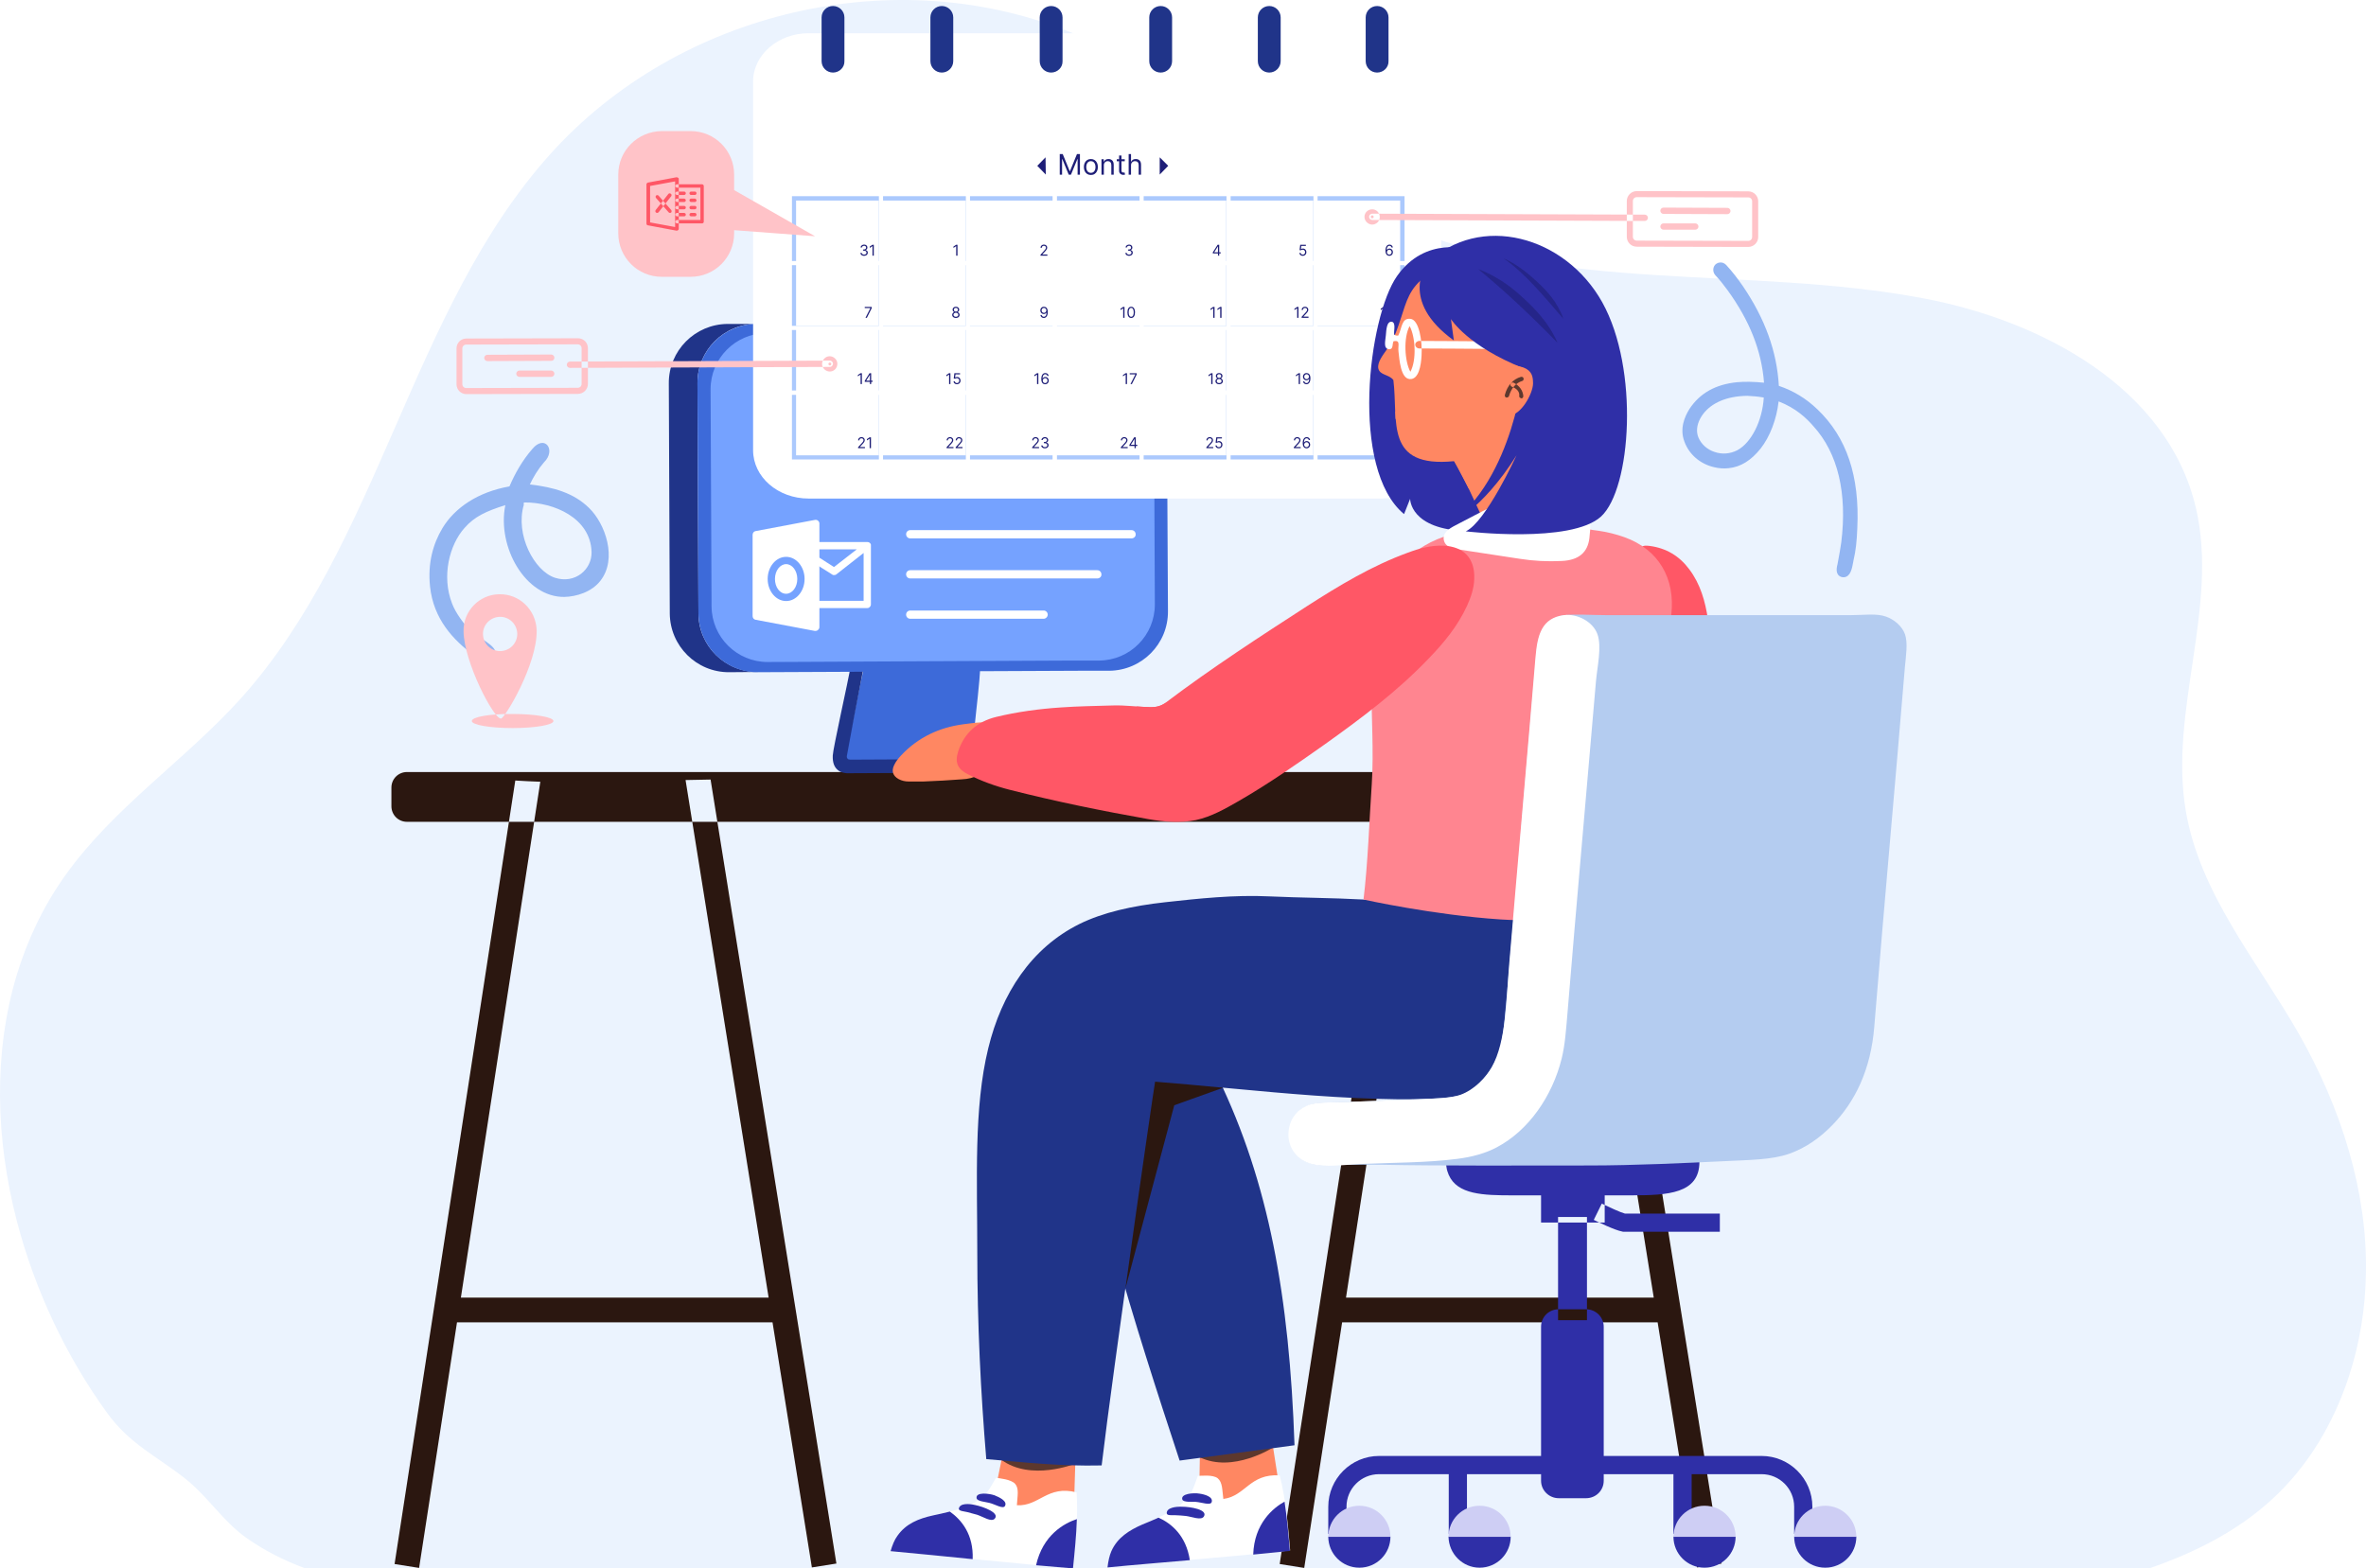 <svg width="974.065" height="645.775" xmlns:xlink="http://www.w3.org/1999/xlink" xmlns="http://www.w3.org/2000/svg"><defs><clipPath id="b"><use xlink:href="#a"/></clipPath><filter id="c"><feColorMatrix in="SourceGraphic" values="0 0 0 0 0.459 0 0 0 0 0.635 0 0 0 0 1 0 0 0 1 0" color-interpolation-filters="sRGB"/></filter><path d="M261.2 191.6H22.9c-12.7 0-22.9-8.9-22.9-19.9V19.9C0 8.9 10.3 0 22.9 0h237.5c12.7 0 22.9 8.9 22.9 19.9v151.7c0 11-11.1 19.9-23.8 19.9h1.7v.1Z" id="a"/></defs><path d="M974.042 523.976c-.2 14.5-2.5 29-7 42.7-6.3 19.3-16.8 37-31.5 50.5-14.4 13.3-32 22.099-50.5 28.5h-759.6c-8.6-3.201-16.7-7.3-24.2-12.6-9.6-6.9-15.8-17-24.9-24.2-11.9-9.4-22.9-14.2-32.3-27.2-16.8-23.2-29.7-50.5-37.1-78.901-8.8-33.9-9.7-69.4 0-101.499 4.4-14.4 10.9-28.2 19.9-40.801 20-28.099 49.4-47.499 72.4-73 57.2-63.699 69.9-159.999 127.1-223.8 53.2-59.4 143-80.1 215.6-49.9 47.6 19.8 86.1 58.4 133.5 78.6 67.5 28.701 144.3 16.901 216.1 30.401 48.7 9.1 100.9 36.7 112.5 86.4 9.5 40.6-11.1 83.3-4.2 124.5 5.7 34.1 29.2 61.7 46.3 91.499 8.8 15.401 16.1 31.9 21 49.1 4.6 16.001 7.2 32.801 6.9 49.701Z" fill="#EBF3FE"/><path d="M292.542 320.976c-3.4.1-6.9.1-10.3.2l34.2 213.1h-126.7l32.7-212.4c-3.4-.1-6.9-.3-10.301-.5l-49.699 322.6 10.1 1.6 15.6-101.1h129.9l16.2 100.9 10.1-1.6-51.8-322.8Zm365.2 4.8c-3.4.1-6.9.2-10.3.4l33.399 208.1h-126.7l31.901-207.5c-3.401-.2-6.801-.4-10.2-.8l-49 318 10.1 1.6 15.6-101.1h129.9l16.199 100.9 10.101-1.6-51-318Zm38.7-7.9h-528.9c-3.5 0-6.4 2.8-6.4 6.4v7.7c0 3.5 2.8 6.4 6.4 6.4h528.9c3.5 0 6.4-2.8 6.4-6.4v-7.7c-.1-3.5-2.9-6.4-6.4-6.4Z" fill="#2B1710" fill-rule="evenodd"/><g fill-rule="evenodd"><path d="M403.542 274.476c-.2 6.6-1.6 17.3-2.4 25.6-.6 6.4-1.5 9.9 2.7 12.1.8.4 2.2.3 2.8 1.5-14.6-.1-29.7 0-44.8.2-4.2 0-12.5.7-13.5-2-.8-2.1 1.1-7.2 1.6-9.5 2.1-9.9 3.8-19.4 6-28.6 15.7 0 31.6.4 47.6.7" fill="#3D6AD9"/><path d="m369.942 312.676-19.9.1c-.9 0-1.5-.5-1.4-1.5.3-2 5.2-28 7.1-37.6 0-.2 0-.3-.2-.3-1.3.5-4 0-5.1 0-1.5 8.1-7.5 34.8-7.6 37.7-.1 2.8.5 5.1 2.8 6.5.9.5 1.9.7 3 .8h.2l21-.1c1.8 0 3.2-1.3 3.2-2.8.2-1.6-1.3-2.8-3.1-2.8" fill="#203489"/><path d="M410.742 315.976c0 1.1-.8 2.1-1.9 2.1l-38 .2c-1.1 0-1.9-.9-1.9-2v-1.5c0-1.1.8-2 1.9-2.1l38-.2c1.1 0 1.9.9 1.9 2v1.5Z" fill="#1E1E77"/></g><path d="m287.542 252.476-.4-94.7c-.1-13.4 10.8-24.4 24.2-24.4h-11.8c-13.4.1-24.3 11-24.2 24.5l.4 94.7c.1 13.4 11 24.3 24.5 24.2l11.8-.1c-13.5.1-24.5-10.7-24.5-24.2" fill="#203489"/><path d="m455.942 132.676-11.8.1-132.8.6c-13.4.1-24.3 11-24.2 24.5l.4 94.7c.1 13.4 11 24.3 24.5 24.2l132.8-.6h11.8c13.4-.1 24.3-11 24.2-24.5l-.5-94.7c0-13.5-11-24.3-24.4-24.3" fill="#3D6AD9"/><path d="M451.942 136.676h-11.1l-125.4.5c-12.7.1-22.9 10.4-22.9 23.1l.4 89.4c.1 12.7 10.4 22.9 23.1 22.9l125.4-.6h11.1c12.7-.1 22.9-10.4 22.9-23.1l-.4-89.4c-.1-12.6-10.4-22.8-23.1-22.8" fill="#75A2FF"/><path d="M465.842 221.676h-91.1c-1 0-1.7-.8-1.7-1.7 0-1 .8-1.7 1.7-1.7h91.1c1 0 1.7.8 1.7 1.7.1.9-.7 1.7-1.7 1.7Zm-14.1 16.5h-77c-1 0-1.7-.8-1.7-1.7 0-1 .8-1.7 1.7-1.7h77c1 0 1.7.8 1.7 1.7.1.9-.7 1.7-1.7 1.7Zm-22.1 16.6h-54.9c-1 0-1.7-.8-1.7-1.7 0-1 .8-1.7 1.7-1.7h54.9c1 0 1.7.8 1.7 1.7 0 .9-.8 1.7-1.7 1.7Z" fill="#FFF" fill-rule="evenodd"/><path d="M357.142 223.176h-21.3c-.8 0-1.5.7-1.5 1.5s.7 1.5 1.5 1.5h16.9l-9.4 7.3-6.7-4.3-1.6 2.6 7.6 4.8c.2.2.5.2.8.2.3 0 .7-.1.9-.3l11.2-8.8v19.7h-19.8c-.8 0-1.5.7-1.5 1.5s.7 1.5 1.5 1.5h21.3c.8 0 1.5-.7 1.5-1.5v-24.4c.1-.6-.6-1.3-1.4-1.3Z" fill="#FFF"/><path d="M336.742 214.376c-.3-.3-.8-.4-1.3-.3l-24.4 4.6c-.7.1-1.2.8-1.2 1.5v33.5c0 .7.5 1.4 1.2 1.5l24.4 4.6h.3c.4 0 .7-.1 1-.4.4-.3.6-.7.6-1.2v-42.6c0-.5-.2-.9-.6-1.2Z" fill="#FFF"/><path d="M323.642 247.476c-4.2 0-7.6-4.1-7.6-9.1s3.4-9.1 7.6-9.1c4.2 0 7.6 4.1 7.6 9.1s-3.4 9.1-7.6 9.1Zm0-15.2c-2.5 0-4.6 2.7-4.6 6.1 0 3.4 2 6.1 4.6 6.1 2.5 0 4.6-2.7 4.6-6.1 0-3.4-2.1-6.1-4.6-6.1Z" fill="#75A2FF" fill-rule="evenodd"/><path d="M569.642 205.276h-236.7c-12.7 0-22.9-8.9-22.9-19.9v-151.8c0-11 10.3-19.9 22.9-19.9h237.5c12.7 0 22.9 8.9 22.9 19.9v151.7c0 11-10.3 19.9-22.9 19.9h-.8v.1Z" fill="#FFF"/><path d="M571.342 205.276h-238.3c-12.7 0-22.9-8.9-22.9-19.9v-151.8c0-11 10.3-19.9 22.9-19.9h237.5c12.7 0 22.9 8.9 22.9 19.9v151.7c0 11-11.1 19.9-23.8 19.9h1.7v.1Z" fill="none"/><g clip-path="url(#b)" transform="translate(310.142 13.676)"><g filter="url(#c)"><path d="M261.2 191.6H22.9c-12.7 0-22.9-8.9-22.9-19.9V19.9C0 8.9 10.3 0 22.9 0h237.5c12.7 0 22.9 8.9 22.9 19.9v151.7c0 11-11.1 19.9-23.8 19.9h1.7v.1Z" fill="none"/></g></g><path d="M442.342 25.776c0 5.2-4.3 9.5-9.5 9.5s-9.5-4.3-9.5-9.5 4.3-9.5 9.5-9.5 9.5 4.2 9.5 9.5" fill="#FFF"/><path d="M432.742 29.876c-2.6 0-4.7-2.1-4.7-4.7v-18c0-2.6 2.1-4.7 4.7-4.7s4.7 2.1 4.7 4.7v18c.1 2.6-2.1 4.7-4.7 4.7" fill="#203489"/><path d="M397.242 25.776c0 5.2-4.3 9.5-9.5 9.5s-9.5-4.3-9.5-9.5 4.3-9.5 9.5-9.5c5.3 0 9.5 4.2 9.5 9.5" fill="#FFF"/><path d="M387.742 29.876c-2.6 0-4.7-2.1-4.7-4.7v-18c0-2.6 2.1-4.7 4.7-4.7s4.7 2.1 4.7 4.7v18c0 2.6-2.1 4.7-4.7 4.7" fill="#203489"/><path d="M532.042 25.776c0 5.2-4.3 9.5-9.5 9.5s-9.5-4.3-9.5-9.5 4.3-9.5 9.5-9.5c5.3 0 9.5 4.2 9.5 9.5" fill="#FFF"/><path d="M522.542 29.876c-2.6 0-4.7-2.1-4.7-4.7v-18c0-2.6 2.1-4.7 4.7-4.7s4.7 2.1 4.7 4.7v18c0 2.6-2.1 4.7-4.7 4.7" fill="#203489"/><path d="M576.542 25.776c0 5.2-4.3 9.5-9.5 9.5s-9.5-4.3-9.5-9.5 4.3-9.5 9.5-9.5 9.5 4.2 9.5 9.5" fill="#FFF"/><path d="M566.942 29.876c-2.6 0-4.7-2.1-4.7-4.7v-18c0-2.6 2.1-4.7 4.7-4.7s4.7 2.1 4.7 4.7v18c.1 2.6-2.1 4.7-4.7 4.7" fill="#203489"/><path d="M487.342 25.776c0 5.2-4.3 9.5-9.5 9.5s-9.5-4.3-9.5-9.5 4.3-9.5 9.5-9.5 9.5 4.2 9.5 9.5" fill="#FFF"/><path d="M477.842 29.876c-2.6 0-4.7-2.1-4.7-4.7v-18c0-2.6 2.1-4.7 4.7-4.7s4.7 2.1 4.7 4.7v18c0 2.6-2.1 4.7-4.7 4.7" fill="#203489"/><path d="M352.542 25.776c0 5.2-4.3 9.5-9.5 9.5s-9.5-4.3-9.5-9.5 4.3-9.5 9.5-9.5 9.5 4.2 9.5 9.5" fill="#FFF"/><path d="M342.942 29.876c-2.6 0-4.7-2.1-4.7-4.7v-18c0-2.6 2.1-4.7 4.7-4.7s4.7 2.1 4.7 4.7v18c.1 2.6-2.1 4.7-4.7 4.7" fill="#203489"/><path d="M436.294 63.44h1.224l2.88 7.034h.1l2.879-7.034h1.225v8.474h-.96v-6.438h-.083l-2.648 6.438h-.927l-2.648-6.438h-.083v6.438h-.96V63.44Zm12.81 8.606q-.861 0-1.509-.41-.647-.409-1.01-1.145-.361-.737-.361-1.721 0-.993.362-1.734.362-.74 1.01-1.15.647-.41 1.507-.41.86 0 1.508.41t1.01 1.15q.362.74.362 1.734 0 .984-.362 1.72-.362.737-1.01 1.147-.647.41-1.508.41Zm0-.877q.653 0 1.075-.335.422-.335.625-.881.202-.546.202-1.183 0-.638-.202-1.188-.203-.55-.625-.89-.422-.339-1.076-.339-.653 0-1.076.34-.422.339-.624.89-.203.55-.203 1.187t.203 1.183q.202.546.624.881.423.335 1.076.335Zm5.345-3.078v3.823h-.977V65.56h.944v.993h.083q.223-.484.678-.78.455-.296 1.175-.296.964 0 1.558.592.594.591.594 1.808v4.038h-.977v-3.972q0-.749-.389-1.169-.389-.42-1.067-.42-.7 0-1.16.453-.462.453-.462 1.285Zm8.606-2.532v.827h-1.357v3.708q0 .413.122.618.122.205.314.273.193.068.408.068.161 0 .265-.018l.165-.031.199.877q-.1.037-.277.076-.178.04-.451.04-.414 0-.81-.178-.394-.178-.653-.542-.259-.364-.259-.919v-3.972h-.96v-.827h.96v-1.523h.977v1.523h1.357Zm2.582 2.532v3.823h-.977V63.44h.977v3.112h.082q.224-.493.673-.784.449-.292 1.198-.292.976 0 1.572.588.596.587.596 1.812v4.038h-.977v-3.972q0-.757-.39-1.173-.392-.416-1.083-.416-.724 0-1.198.453-.473.453-.473 1.285Z" fill="#1E1E77"/><path d="m430.442 64.776-3.4 3.5 3.5 3.6M477.442 64.776l3.5 3.5-3.5 3.6" fill="#1E1E77" fill-rule="evenodd"/><path d="M363.542 109.176h-37.5v-28.4h37.5v28.4Zm-35.8-1.7h34v-24.9h-34v24.9Zm71.6 1.7h-37.5v-28.4h37.5v28.4Zm-35.8-1.7h34v-24.9h-34v24.9Zm71.6 1.7h-37.5v-28.4h37.5v28.4Zm-35.8-1.7h34v-24.9h-34v24.9Zm71.5 1.7h-37.5v-28.4h37.5v28.4Zm-35.7-1.7h34v-24.9h-34v24.9Zm71.5 1.7h-37.5v-28.4h37.5v28.4Zm-35.8-1.7h34v-24.9h-34v24.9Zm71.6 1.7h-37.5v-28.4h37.5v28.4Zm-35.8-1.7h34v-24.9h-34v24.9Zm71.6 1.7h-37.5v-28.4h37.5v28.4Zm-35.8-1.7h34v-24.9h-34v24.9Zm-178.9 28.4h-37.5v-28.4h37.5v28.4Zm-35.8-1.8h34v-24.9h-34v24.9Zm71.6 1.8h-37.5v-28.4h37.5v28.4Zm-35.8-1.8h34v-24.9h-34v24.9Zm71.6 1.8h-37.5v-28.4h37.5v28.4Zm-35.8-1.8h34v-24.9h-34v24.9Zm71.5 1.8h-37.5v-28.4h37.5v28.4Zm-35.7-1.8h34v-24.9h-34v24.9Zm71.5 1.8h-37.5v-28.4h37.5v28.4Zm-35.8-1.8h34v-24.9h-34v24.9Zm71.6 1.8h-37.5v-28.4h37.5v28.4Zm-35.8-1.8h34v-24.9h-34v24.9Zm71.6 1.8h-37.5v-28.4h37.5v28.4Zm-35.8-1.8h34v-24.9h-34v24.9Zm-178.9 28.5h-37.5v-28.4h37.5v28.4Zm-35.8-1.8h34v-24.9h-34v24.9Zm71.6 1.8h-37.5v-28.4h37.5v28.4Zm-35.8-1.8h34v-24.9h-34v24.9Zm71.6 1.8h-37.5v-28.4h37.5v28.4Zm-35.8-1.8h34v-24.9h-34v24.9Zm71.5 1.8h-37.5v-28.4h37.5v28.4Zm-35.7-1.8h34v-24.9h-34v24.9Zm71.5 1.8h-37.5v-28.4h37.5v28.4Zm-35.8-1.8h34v-24.9h-34v24.9Zm71.6 1.8h-37.5v-28.4h37.5v28.4Zm-35.8-1.8h34v-24.9h-34v24.9Zm71.6 1.8h-37.5v-28.4h37.5v28.4Zm-35.8-1.8h34v-24.9h-34v24.9Zm-178.9 28.4h-37.5v-28.4h37.5v28.4Zm-35.8-1.7h34v-24.9h-34v24.9Zm71.6 1.7h-37.5v-28.4h37.5v28.4Zm-35.8-1.7h34v-24.9h-34v24.9Zm71.6 1.7h-37.5v-28.4h37.5v28.4Zm-35.8-1.7h34v-24.9h-34v24.9Zm71.5 1.7h-37.5v-28.4h37.5v28.4Zm-35.7-1.7h34v-24.9h-34v24.9Zm71.5 1.7h-37.5v-28.4h37.5v28.4Zm-35.8-1.7h34v-24.9h-34v24.9Zm71.6 1.7h-37.5v-28.4h37.5v28.4Zm-35.8-1.7h34v-24.9h-34v24.9Zm71.6 1.7h-37.5v-28.4h37.5v28.4Zm-35.8-1.7h34v-24.9h-34v24.9Z" fill="#ABC9FD" fill-rule="evenodd"/><path d="M355.749 105.328q-.434 0-.773-.149-.338-.149-.536-.415t-.216-.618h.552q.024.324.299.512.275.188.665.188.431 0 .71-.22.28-.22.28-.577 0-.372-.275-.607-.275-.234-.785-.234h-.36v-.482h.36q.398 0 .65-.212.252-.213.252-.568 0-.34-.221-.546-.221-.207-.594-.207-.232 0-.437.084-.204.084-.334.243-.129.16-.14.383h-.526q.014-.353.213-.62.2-.265.522-.414.323-.15.711-.15.416 0 .714.168t.458.442q.16.273.16.591 0 .379-.198.646-.199.267-.538.37v.035q.425.07.664.36.238.291.238.718 0 .366-.198.656-.198.29-.54.457-.342.166-.777.166Zm3.986-4.547v4.486h-.543v-3.916h-.026l-1.096.727v-.552l1.122-.745h.543ZM394.192 100.781v4.486h-.543v-3.916h-.027l-1.095.727v-.552l1.122-.745h.543ZM428.367 105.267v-.394l1.48-1.621q.261-.285.43-.496.168-.212.25-.399.083-.187.083-.393 0-.355-.247-.563-.246-.208-.612-.208-.39 0-.62.233-.23.233-.23.617h-.517q0-.395.182-.692.182-.298.496-.465.314-.166.706-.166.395 0 .7.166.304.167.477.45.173.282.173.628 0 .247-.089.483-.089.235-.307.523-.218.288-.603.702l-1.008 1.078v.035h2.086v.482h-2.83ZM464.836 105.328q-.434 0-.773-.149-.338-.149-.536-.415-.199-.266-.216-.618h.552q.024.324.299.512.275.188.665.188.431 0 .71-.22.28-.22.28-.577 0-.372-.275-.607-.275-.234-.785-.234h-.36v-.482h.36q.398 0 .65-.212.252-.213.252-.568 0-.34-.221-.546-.221-.207-.594-.207-.232 0-.437.084t-.334.243q-.129.16-.14.383h-.526q.013-.353.213-.62.2-.265.522-.414.323-.15.711-.15.416 0 .714.168t.458.442q.16.273.16.591 0 .379-.198.646-.199.267-.538.37v.035q.425.07.664.36.238.291.238.718 0 .366-.198.656-.198.29-.54.457-.342.166-.777.166ZM499.312 104.347v-.447l1.972-3.119h.657v3.084h.613v.482h-.613v.92h-.517v-.92h-2.112Zm2.112-.482v-2.392h-.035l-1.49 2.357v.035h1.525ZM536.343 105.328q-.386 0-.695-.153-.309-.153-.495-.42-.186-.268-.203-.61h.525q.031.305.277.503.247.198.59.198.277 0 .492-.129.216-.129.34-.356.124-.226.124-.513 0-.294-.128-.525-.129-.231-.352-.365-.223-.133-.51-.135-.206-.003-.423.062t-.357.165l-.508-.061.271-2.208h2.33v.482h-1.874l-.158 1.323h.026q.138-.11.347-.182.208-.072.433-.072.412 0 .735.196t.508.535q.185.34.185.776 0 .43-.191.765-.192.337-.527.53-.335.194-.762.194ZM571.957 105.328q-.276-.004-.552-.105-.276-.1-.504-.34-.228-.24-.366-.65-.138-.412-.138-1.034 0-1.19.436-1.834.436-.645 1.194-.645.377 0 .671.15.295.15.481.417t.24.616h-.534q-.074-.303-.289-.502-.214-.2-.57-.2-.52 0-.82.454-.299.453-.3 1.273h.034q.184-.279.471-.437.287-.16.633-.16.386 0 .706.193.32.191.512.527.193.337.193.77 0 .417-.186.762-.186.345-.523.547-.336.203-.79.198Zm0-.482q.276 0 .496-.138.22-.138.348-.37.128-.232.128-.517 0-.278-.124-.507-.123-.229-.339-.364-.216-.136-.492-.136-.278 0-.501.142-.224.143-.355.374-.132.23-.134.5 0 .267.126.5.126.232.346.374.22.142.5.142ZM354.84 153.662v4.486h-.544v-3.917h-.026l-1.096.728v-.552l1.122-.745h.543Zm1.182 3.566v-.447l1.971-3.12h.658v3.085h.613v.482h-.613v.92h-.517v-.92h-2.112Zm2.112-.482v-2.392h-.035l-1.49 2.357v.035h1.525ZM391.277 153.662v4.486h-.543v-3.917h-.027l-1.095.728v-.552l1.122-.745h.543Zm2.69 4.547q-.386 0-.695-.153-.309-.153-.495-.42-.186-.268-.204-.61h.526q.03.305.277.503.247.198.59.198.277 0 .492-.129.216-.13.34-.356.124-.227.124-.513 0-.294-.129-.525-.128-.231-.351-.365-.223-.133-.51-.136-.206-.002-.423.063-.217.064-.357.165l-.508-.061.271-2.208h2.33v.482h-1.874l-.158 1.323h.026q.138-.11.346-.182.209-.072.434-.072.412 0 .735.196t.508.535q.185.34.185.776 0 .43-.191.765-.192.337-.527.53-.335.194-.762.194ZM427.487 153.662v4.486h-.544v-3.917h-.026l-1.095.728v-.552l1.121-.745h.544Zm2.777 4.547q-.276-.004-.552-.105-.276-.1-.504-.34-.227-.24-.365-.651-.138-.41-.138-1.033 0-1.19.435-1.834.436-.645 1.194-.645.377 0 .672.15.294.15.48.417.187.267.241.615h-.534q-.075-.302-.29-.501-.214-.2-.569-.2-.521 0-.82.454-.299.453-.301 1.273h.035q.184-.279.47-.437.288-.16.634-.16.385 0 .705.192.32.192.513.528.192.337.192.77 0 .416-.186.761-.186.345-.522.548-.336.203-.79.198Zm0-.482q.276 0 .496-.138.22-.138.349-.37.128-.232.128-.517 0-.278-.124-.507-.124-.229-.34-.365-.215-.135-.491-.135-.278 0-.502.142-.223.142-.355.373-.131.232-.133.501 0 .267.126.5.126.232.346.374.22.142.5.142ZM463.984 153.662v4.486h-.543v-3.917h-.027l-1.095.728v-.552l1.122-.745h.543Zm1.428 4.486 2.006-3.97v-.034h-2.313v-.482h2.874v.508l-1.998 3.978h-.57ZM499.194 153.662v4.486h-.544v-3.917h-.026l-1.095.728v-.552l1.121-.745h.544Zm2.725 4.547q-.452 0-.797-.16-.345-.162-.537-.445-.193-.284-.19-.648-.003-.284.11-.526.115-.243.313-.406.198-.163.444-.207v-.026q-.322-.083-.513-.363-.19-.279-.188-.636-.003-.342.173-.611.175-.27.483-.425.307-.155.702-.155.39 0 .696.155.307.156.483.425.177.27.179.611-.002.357-.194.636-.192.28-.507.363v.026q.243.044.438.207.195.163.31.406.117.242.12.526-.003.364-.197.648-.194.283-.537.444-.342.161-.791.161Zm0-.482q.455 0 .721-.218.267-.218.269-.579-.002-.254-.132-.449-.129-.195-.351-.307-.223-.111-.507-.111-.287 0-.512.111-.224.112-.352.307-.129.195-.126.449-.003.361.262.58.265.217.728.217Zm0-2.129q.361 0 .595-.211.235-.212.237-.56-.002-.341-.231-.547-.229-.206-.601-.206-.377 0-.606.206-.229.206-.227.547-.002.348.231.56.234.211.602.211ZM535.204 153.662v4.486h-.543v-3.917h-.026l-1.095.728v-.552l1.121-.745h.543Zm2.717-.061q.276.002.552.105t.503.34q.228.238.366.648.138.41.138 1.027 0 1.196-.437 1.842-.437.646-1.192.646-.566 0-.94-.33-.375-.33-.454-.861h.535q.072.309.288.509.216.2.57.2.52 0 .82-.453.302-.453.302-1.281h-.035q-.184.276-.47.435-.286.16-.634.16-.386 0-.706-.191-.321-.192-.513-.528t-.192-.77q0-.412.185-.755.186-.343.522-.546.336-.204.792-.197Zm0 .481q-.276 0-.497.137-.22.137-.348.368-.128.231-.128.512 0 .28.124.51.124.228.34.363.215.134.491.134t.5-.142q.225-.142.358-.375.132-.232.132-.499 0-.263-.126-.493-.126-.23-.346-.372-.22-.143-.5-.143ZM567.81 158.148v-.394l1.482-1.621q.26-.285.429-.496.169-.212.25-.4.083-.186.083-.392 0-.355-.246-.563-.247-.208-.613-.208-.39 0-.62.233-.23.233-.23.617h-.517q0-.395.182-.693.182-.297.496-.464.315-.166.707-.166.394 0 .699.166.304.167.477.45.173.282.173.628 0 .247-.089.483-.088.235-.306.523-.218.288-.604.702l-1.007 1.078v.035h2.085v.482h-2.83Zm5.197.061q-.743 0-1.151-.602-.409-.602-.409-1.702 0-1.09.412-1.698.412-.606 1.148-.606t1.147.606q.412.607.412 1.698 0 1.1-.408 1.702-.409.602-1.151.602Zm0-.482q.49 0 .762-.473t.272-1.35q0-.873-.274-1.352-.274-.478-.76-.478-.487 0-.76.478-.274.479-.274 1.353 0 .876.273 1.35.272.472.76.472ZM353.262 184.535v-.394l1.48-1.621q.262-.285.43-.496.169-.212.251-.399.082-.187.082-.393 0-.355-.246-.563-.247-.208-.613-.208-.39 0-.62.233-.23.233-.23.617h-.516q0-.394.181-.692.182-.298.497-.465.314-.166.706-.166.394 0 .699.166.304.167.477.45.173.282.173.628 0 .247-.088.483-.09.235-.307.523-.218.288-.604.702l-1.007 1.078v.035h2.085v.482h-2.83Zm5.31-4.486v4.486h-.543v-3.916h-.027l-1.095.727v-.552l1.122-.745h.543ZM389.7 184.535v-.394l1.48-1.621q.261-.285.43-.496.168-.212.25-.399.083-.187.083-.393 0-.355-.247-.563-.246-.208-.612-.208-.39 0-.62.233-.23.233-.23.617h-.517q0-.394.182-.692.182-.298.496-.465.314-.166.706-.166.395 0 .7.166.304.167.477.45.173.282.173.628 0 .247-.089.483-.089.235-.307.523-.218.288-.603.702l-1.008 1.078v.035h2.086v.482h-2.83Zm3.732 0v-.394l1.48-1.621q.262-.285.43-.496.169-.212.251-.399.082-.187.082-.393 0-.355-.246-.563-.247-.208-.613-.208-.39 0-.62.233-.23.233-.23.617h-.516q0-.394.181-.692.182-.298.497-.465.314-.166.706-.166.394 0 .699.166.304.167.477.45.173.282.173.628 0 .247-.088.483-.09.235-.307.523-.218.288-.604.702l-1.007 1.078v.035h2.085v.482h-2.83ZM424.938 184.535v-.394l1.48-1.621q.261-.285.43-.496.169-.212.25-.399.083-.187.083-.393 0-.355-.247-.563-.246-.208-.612-.208-.39 0-.62.233-.23.233-.23.617h-.517q0-.394.182-.692.182-.298.496-.465.315-.166.707-.166.394 0 .699.166.304.167.477.45.173.282.173.628 0 .247-.089.483-.088.235-.306.523-.218.288-.604.702l-1.007 1.078v.035h2.085v.482h-2.83Zm5.248.061q-.434 0-.772-.148-.338-.15-.537-.416-.198-.266-.215-.618h.552q.024.324.299.512.275.189.664.189.432 0 .711-.22.28-.22.28-.578 0-.372-.275-.607-.275-.234-.786-.234h-.359v-.482h.36q.398 0 .65-.212.252-.213.252-.568 0-.34-.221-.546-.222-.207-.594-.207-.232 0-.437.084-.205.085-.334.243-.13.16-.14.383h-.526q.013-.353.213-.62.199-.265.522-.414.323-.15.71-.15.417 0 .715.168t.458.442q.16.274.16.591 0 .38-.199.646-.198.268-.537.37v.036q.424.07.663.36.239.29.239.717 0 .366-.198.656-.198.29-.54.457-.342.166-.778.166ZM461.435 184.535v-.394l1.48-1.621q.261-.285.43-.496.169-.212.25-.399.083-.187.083-.393 0-.355-.246-.563-.247-.208-.613-.208-.39 0-.62.233-.23.233-.23.617h-.517q0-.394.182-.692.182-.298.496-.465.315-.166.707-.166.394 0 .699.166.304.167.477.45.173.282.173.628 0 .247-.089.483-.088.235-.306.523-.218.288-.604.702l-1.007 1.078v.035h2.085v.482h-2.83Zm3.531-.92v-.447l1.971-3.119h.657v3.084h.614v.482h-.614v.92h-.516v-.92h-2.112Zm2.112-.482v-2.392h-.035l-1.49 2.357v.035h1.525ZM496.647 184.535v-.394l1.48-1.621q.261-.285.43-.496.169-.212.25-.399.083-.187.083-.393 0-.355-.247-.563-.246-.208-.612-.208-.39 0-.62.233-.23.233-.23.617h-.517q0-.394.182-.692.182-.298.496-.465.315-.166.707-.166.394 0 .699.166.304.167.477.45.173.282.173.628 0 .247-.089.483-.088.235-.306.523-.218.288-.604.702l-1.007 1.078v.035h2.085v.482h-2.83Zm5.134.061q-.385 0-.694-.153-.309-.153-.495-.42-.186-.268-.204-.61h.526q.03.305.277.503.246.199.59.199.276 0 .492-.13.216-.129.34-.356.123-.226.123-.513 0-.294-.128-.525-.128-.231-.351-.365-.224-.133-.51-.135-.207-.003-.424.062-.216.065-.357.165l-.508-.06.272-2.209h2.33v.482h-1.875l-.157 1.323h.026q.138-.11.346-.182.208-.072.434-.072.412 0 .735.196t.508.536q.185.34.185.775 0 .43-.192.766-.191.336-.526.53-.336.193-.763.193ZM532.659 184.535v-.394l1.48-1.621q.261-.285.43-.496.168-.212.25-.399.083-.187.083-.393 0-.355-.247-.563-.246-.208-.612-.208-.39 0-.62.233-.23.233-.23.617h-.517q0-.394.182-.692.182-.298.496-.465.314-.166.706-.166.395 0 .7.166.304.167.477.45.173.282.173.628 0 .247-.089.483-.089.235-.307.523-.218.288-.603.702l-1.008 1.078v.035h2.086v.482h-2.83Zm5.222.061q-.276-.004-.552-.105-.276-.1-.504-.34-.228-.24-.366-.65-.138-.412-.138-1.034 0-1.19.436-1.834.436-.645 1.194-.645.376 0 .671.15.295.15.48.417.187.267.242.616h-.535q-.074-.303-.289-.502-.214-.2-.57-.2-.52 0-.82.454-.299.454-.3 1.273h.034q.184-.278.471-.437.287-.16.633-.16.386 0 .706.193.32.191.512.527.193.337.193.77 0 .417-.186.762-.186.345-.523.547-.336.203-.79.198Zm0-.481q.276 0 .496-.138.22-.138.348-.37.128-.233.128-.518 0-.278-.124-.507-.123-.229-.34-.364-.215-.136-.49-.136-.279 0-.502.142-.224.143-.355.374-.132.23-.134.5 0 .267.126.5.126.232.346.374.22.143.5.143ZM567.81 184.535v-.394l1.482-1.621q.26-.285.429-.496.169-.212.25-.399.083-.187.083-.393 0-.355-.246-.563-.247-.208-.613-.208-.39 0-.62.233-.23.233-.23.617h-.517q0-.394.182-.692.182-.298.496-.465.315-.166.707-.166.394 0 .699.166.304.167.477.45.173.282.173.628 0 .247-.089.483-.088.235-.306.523-.218.288-.604.702l-1.007 1.078v.035h2.085v.482h-2.83Zm3.874 0 2.006-3.969v-.035h-2.313v-.482h2.874v.508l-1.998 3.978h-.57ZM356.315 130.853l2.007-3.969v-.035h-2.313v-.482h2.874v.509l-1.998 3.977h-.57ZM393.536 130.915q-.451 0-.796-.161-.345-.161-.538-.445-.193-.284-.19-.647-.003-.285.111-.527.114-.242.312-.405.198-.163.444-.207v-.026q-.322-.084-.513-.363-.19-.28-.188-.636-.002-.342.173-.611.175-.27.483-.425.308-.156.702-.156.39 0 .697.156.306.155.483.425.176.269.178.61-.002.358-.194.637-.191.28-.507.363v.026q.243.044.438.207.195.163.311.405.116.242.119.527-.003.363-.197.647-.193.284-.536.445-.343.16-.792.16Zm0-.482q.456 0 .722-.218.266-.218.268-.58-.002-.254-.131-.448-.13-.195-.352-.307-.222-.112-.507-.112-.287 0-.512.112-.224.112-.352.307-.128.194-.126.449-.002.361.263.579.265.218.727.218Zm0-2.13q.361 0 .596-.21.234-.212.236-.56-.002-.342-.23-.548-.23-.206-.602-.206-.377 0-.606.206-.229.206-.226.548-.003.348.23.56.234.21.602.21ZM429.795 126.306q.276.002.552.105t.504.34q.227.238.365.648.138.41.138 1.027 0 1.196-.437 1.843-.437.646-1.192.646-.565 0-.94-.33t-.453-.862h.534q.072.309.288.51.216.2.57.2.52 0 .821-.454.301-.453.301-1.281h-.035q-.184.276-.47.436-.286.16-.634.16-.385 0-.706-.192-.321-.191-.513-.528-.191-.336-.191-.77 0-.411.185-.754t.52-.547q.337-.204.793-.197Zm0 .482q-.276 0-.496.137-.22.137-.349.368-.128.231-.128.511t.124.51q.124.229.34.363.215.135.491.135t.5-.142q.225-.143.358-.375.132-.232.132-.5 0-.262-.126-.492-.126-.23-.346-.373-.22-.142-.5-.142ZM462.953 126.367v4.486h-.543v-3.916h-.026l-1.095.727v-.552l1.121-.745h.543Zm2.752 4.548q-.743 0-1.151-.603-.409-.602-.409-1.702 0-1.09.412-1.697t1.148-.607q.736 0 1.147.607.412.607.412 1.697 0 1.1-.408 1.702-.409.603-1.151.603Zm0-.482q.49 0 .762-.473t.272-1.35q0-.874-.274-1.352-.274-.479-.76-.479-.487 0-.76.479-.274.478-.274 1.352 0 .877.273 1.35.272.473.76.473ZM500.022 126.367v4.486h-.543v-3.916h-.027l-1.095.727v-.552l1.122-.745h.543Zm2.865 0v4.486h-.543v-3.916h-.027l-1.095.727v-.552l1.122-.745h.543ZM534.578 126.367v4.486h-.544v-3.916h-.026l-1.095.727v-.552l1.121-.745h.544Zm1.287 4.486v-.394l1.481-1.62q.26-.286.43-.497.168-.211.25-.399.083-.187.083-.393 0-.355-.247-.563-.246-.208-.612-.208-.39 0-.62.233-.23.234-.23.617h-.517q0-.394.182-.692.182-.298.496-.464.314-.167.706-.167.395 0 .7.167.304.166.477.449.173.282.173.628 0 .248-.089.483-.089.236-.307.524-.218.288-.603.702l-1.008 1.077v.036h2.086v.481h-2.83ZM570.1 126.367v4.486h-.543v-3.916h-.027l-1.095.727v-.552l1.122-.745h.543Zm2.804 4.548q-.434 0-.772-.15-.339-.148-.537-.414t-.216-.62h.552q.024.325.3.513.274.189.664.189.432 0 .71-.22.28-.22.28-.577 0-.373-.275-.607-.275-.235-.785-.235h-.36v-.481h.36q.399 0 .65-.213.252-.212.252-.567 0-.34-.22-.547-.222-.207-.594-.207-.233 0-.437.085-.205.084-.335.243-.129.158-.14.382h-.525q.013-.353.212-.619.2-.266.522-.415.324-.149.711-.149.416 0 .714.168.298.167.458.441.16.274.16.591 0 .38-.198.647t-.538.37v.035q.425.07.664.36.239.29.239.718 0 .365-.199.656-.198.29-.54.456-.341.167-.777.167Z" fill="#1E1E77"/><path d="M254.542 71.876v24.2c0 9.9 8 17.9 17.9 17.9h11.9c9.9 0 17.9-8 17.9-17.9v-1.3l33.3 2.5-33.3-19v-6.4c0-9.9-8-17.9-17.9-17.9h-11.9c-9.9.1-17.9 8-17.9 17.9Z" fill="#FFC3C8"/><path d="M279.142 73.176c-.2-.1-.4-.2-.6-.2l-11.8 2.2c-.3.1-.6.4-.6.7v16.2c0 .4.3.7.6.7l11.8 2.2h.1c.2 0 .3-.1.5-.2s.3-.3.3-.6v-20.6c0-.1-.1-.3-.3-.4Zm-1.2 20.3-10.3-1.9v-15l10.3-1.9v18.8Zm11.1-17.6h-10.3c-.4 0-.7.3-.7.7 0 .4.3.7.7.7h9.6v13.3h-9.6c-.4 0-.7.3-.7.7 0 .4.3.7.7.7h10.3c.4 0 .7-.3.7-.7v-14.7c0-.3-.3-.7-.7-.7Zm-7.4 3h-2.9c-.4 0-.7.3-.7.7 0 .4.3.7.7.7h2.9c.4 0 .7-.3.7-.7 0-.4-.3-.7-.7-.7Zm0 2.9h-2.9c-.4 0-.7.3-.7.7 0 .4.3.7.7.7h2.9c.4 0 .7-.3.7-.7 0-.3-.3-.7-.7-.7Zm0 3h-2.9c-.4 0-.7.3-.7.7 0 .4.3.7.7.7h2.9c.4 0 .7-.3.7-.7 0-.4-.3-.7-.7-.7Zm0 2.9h-2.9c-.4 0-.7.3-.7.7 0 .4.3.7.7.7h2.9c.4 0 .7-.3.7-.7 0-.4-.3-.7-.7-.7Zm4.4-8.8h-1.5c-.4 0-.7.3-.7.7 0 .4.3.7.7.7h1.5c.4 0 .7-.3.7-.7 0-.4-.3-.7-.7-.7Zm0 2.9h-1.5c-.4 0-.7.3-.7.7 0 .4.3.7.7.7h1.5c.4 0 .7-.3.7-.7 0-.3-.3-.7-.7-.7Zm0 3h-1.5c-.4 0-.7.3-.7.7 0 .4.3.7.7.7h1.5c.4 0 .7-.3.7-.7 0-.4-.3-.7-.7-.7Zm0 2.9h-1.5c-.4 0-.7.3-.7.7 0 .4.3.7.7.7h1.5c.4 0 .7-.3.7-.7 0-.4-.3-.7-.7-.7Zm-9.7-1.2-5.2-5.9c-.3-.3-.7-.3-1-.1-.3.3-.3.7-.1 1l5.2 5.9c.1.2.3.3.6.3.2 0 .3-.1.5-.2.2-.2.2-.7 0-1Zm-.2-6.7c-.3-.3-.8-.2-1 .1l-5.2 6.6c-.2.3-.2.8.1 1 .1.1.3.2.5.2s.4-.1.6-.3l5.2-6.6c.2-.3.2-.8-.2-1Z" fill="#FF5766" fill-rule="evenodd"/><path d="m237.942 162.176-45.9.1c-2.3 0-4.1-1.8-4.1-4.1v-14.7c0-2.3 1.8-4.1 4.1-4.1l45.9-.1c2.3 0 4.1 1.8 4.1 4.1v14.7c0 2.2-1.8 4.1-4.1 4.1Zm-46-20.3c-.9 0-1.6.7-1.6 1.6v14.7c0 .9.7 1.6 1.6 1.6l45.9-.1c.9 0 1.6-.7 1.6-1.6v-14.7c0-.9-.7-1.6-1.6-1.6l-45.9.1Zm35 6.7-26.3.1c-.7 0-1.3-.6-1.3-1.3 0-.7.6-1.3 1.3-1.3l26.3-.1c.7 0 1.3.6 1.3 1.3 0 .8-.6 1.3-1.3 1.3Zm0 6.6h-13.1c-.7 0-1.3-.6-1.3-1.3 0-.7.6-1.3 1.3-1.3h13.1c.7 0 1.3.6 1.3 1.3 0 .7-.6 1.3-1.3 1.3Zm114.7-2.2c-1.7 0-3.2-1.4-3.2-3.1 0-1.7 1.4-3.2 3.1-3.2 1.7 0 3.2 1.4 3.2 3.1 0 1.8-1.4 3.2-3.1 3.2Zm0-3.7c-.3 0-.6.3-.6.6s.3.6.6.6.6-.3.6-.6c0-.4-.3-.6-.6-.6Zm0 1.8-107 .4c-.7 0-1.3-.6-1.3-1.3 0-.7.6-1.3 1.3-1.3l107-.4c.7 0 1.3.6 1.3 1.3-.1.8-.6 1.3-1.3 1.3ZM669.742 97.476v-14.7c0-2.3 1.9-4.1 4.1-4.1l45.9.1c2.3 0 4.1 1.9 4.1 4.1v14.7c0 2.3-1.9 4.1-4.1 4.1l-45.9-.1c-2.3 0-4.1-1.8-4.1-4.1Zm4.1-16.3c-.9 0-1.6.7-1.6 1.6v14.7c0 .9.7 1.6 1.6 1.6l45.9.1c.9 0 1.6-.7 1.6-1.6v-14.7c0-.9-.7-1.6-1.6-1.6l-45.9-.1Zm11 6.9 26.3.1c.7 0 1.3-.6 1.3-1.3 0-.7-.6-1.3-1.3-1.3l-26.3-.1c-.7 0-1.3.6-1.3 1.3 0 .7.6 1.3 1.3 1.3Zm0 6.5h13.1c.7 0 1.3-.6 1.3-1.3 0-.7-.6-1.3-1.3-1.3h-13.1c-.7 0-1.3.6-1.3 1.3 0 .7.6 1.3 1.3 1.3Zm-123.1-5.3c0-1.7 1.4-3.1 3.2-3.1 1.7 0 3.1 1.4 3.1 3.2 0 1.7-1.4 3.1-3.2 3.1-1.7-.1-3.1-1.5-3.1-3.2Zm2.6 0c0 .3.3.6.6.6s.6-.3.6-.6-.3-.6-.6-.6c-.4 0-.6.3-.6.6Zm.6 1.3 112.2.4c.7 0 1.3-.6 1.3-1.3 0-.7-.6-1.3-1.3-1.3l-112.2-.4c-.7 0-1.3.6-1.3 1.3 0 .7.6 1.3 1.3 1.3Z" fill="#FFC3C8" fill-rule="evenodd"/><g fill-rule="evenodd"><path d="M748.141 168.475c-4.699-4.5-9.899-7.6-15.8-9.6-.8-14.2-5.7-27.6-14.7-40.9-2.199-3.2-4.5-6.2-7-8.9-.8-.8-1.699-1.1-2.6-1-1.1.1-2.1.8-2.5 1.9-.4 1.1-.2 2.4.7 3.4 1.7 1.8 3.3 3.8 4.9 6 9.1 12.5 14.1 25 15.1 38.2-4.1-.4-7.8-.5-11.1-.2-8.9.9-15.3 4.5-19.6 11-2 3.2-4.1 8.1-2.1 13.4 1.9 5.3 6.5 9.3 12.3 10.6 2 .5 4 .6 5.9.4 5-.5 9.3-3.2 13.2-8.1 3.8-4.8 6.6-12.1 7.4-19.4 7 2.7 11.4 6.8 14.4 10.3 10 11 13.9 27.5 11.4 47.701-.3 2.1-.8 5.2-1.6 9.3l-.1.3c-.2 1-.8 3.9 1.8 4.7.3.1.6.1.8.1h.3c2.6-.3 3.2-3.5 3.7-6.2.1-.4.1-.8.2-1.1.8-3.3 1.3-7.4 1.5-13 1-21.4-4.4-37.4-16.5-48.9Zm-22-4.8c-.6 9.6-5.1 18.6-10.899 21.7-2.9 1.5-6.3 1.8-9.4.7-3.1-1-5.5-3.3-6.6-5.9-1-2.4-.7-5.1.7-7.8 2.8-5.2 8.5-8.4 16-9.2 1.1-.1 2.2-.2 3.4-.2 2.2.1 4.5.3 6.8.7ZM218.142 199.476c1.4-3 3.3-6.2 5.8-9.1 5.2-5.1.3-11.7-4.8-5.5-4.1 4.7-7.2 10.2-9.4 15.4-13.1 2.3-22.6 8.9-27.6 17.2-3.9 6.5-6.1 14.5-5.1 24 1.4 13.4 9.6 22.1 17.9 28.2.8.6 2.9 2.5 4.8 2.5 2.1 0 4.3-.7 4.3-3.3 0-3.3-7.2-6.3-10-8.9-3-2.8-6.5-7.7-7.9-11.4-4.5-11.5-1-24.4 5.1-31.2 4.1-4.7 8.9-6.9 16.8-9.4-3.5 17.2 8.3 38 24.3 37.8 4.9-.1 11.2-2 14.8-6.6 7.2-9.1 2-23.6-4.6-30-6.3-6.2-14.6-8.6-24.4-9.7Zm10.3 38.4c-8.5-2.8-16.4-17.7-12.8-30-.1-.5-.1-.9.2-1 12.2-.1 27.3 6.4 27.7 20.4.2 7.1-6.7 13.3-15.1 10.6Z" fill="#92B5F2"/><path d="M194.242 296.875c0 1.6 7.5 2.9 16.8 2.9s16.8-1.3 16.8-2.9c0-1.6-7.5-2.9-16.8-2.9-9.3-.1-16.8 1.2-16.8 2.9Zm11.3-52.2c-8.3.1-14.9 7-14.7 15.3.2 12.7 12.4 36 15.4 35.9 1.6-.1 15-22.4 14.7-36.4-.3-8.4-7.1-15-15.4-14.8m-6.7 16.5c-.1-3.9 3-7.1 6.9-7.2 3.9-.1 7.1 3 7.2 6.9.1 3.9-3 7.1-6.9 7.2-3.9.1-7.1-3-7.2-6.9" fill="#FFC3C8"/></g><g fill-rule="evenodd"><path d="m522.842 587.776-28.7 2.1-.6 36.2 34.8-3.1-5.5-35.2Z" fill="#FF8762"/><path d="M493.842 599.976c13.7 6.7 30.3-4 30.3-4l-30.3 4Z" fill="#5D382E"/></g><path d="M493.142 607.676c1.4 0 6.2-.6 8.2 1 2 1.7 1.8 4.7 2.3 8.5 9.2-1.2 10.8-10.5 23.2-9.7 2.4 9.2 3.4 20 4.3 30.9-24.6 2.7-50.2 4.5-75.1 6.9.3-2.5.8-4.9 1.6-6.7 2.5-5.6 7.3-8.6 12.8-11 7.5-3.2 16.3-6.4 20.1-13.2.9-1.8 1.6-4 2.6-6.7Z" fill="#FFF" fill-rule="evenodd"/><path d="M498.842 618.476c-.5 1.5-4 .1-6.6-.1-1.5-.1-5.1.3-5.5-1-.7-2.4 4.7-2.8 7-2.4 2.2.3 5.8 1.3 5.1 3.5Zm-3.2 5.9c-1.1 1.8-4.9.1-7.5-.2-1.4-.2-2.9-.2-4.2-.3-1.3-.1-3.5.3-3.6-.8-.1-2.3 3.7-2.8 6.3-2.7 3.5 0 10.7 1.2 9 4Z" fill="#2F2FA7" fill-rule="evenodd"/><path d="M476.942 624.876c-2.2 1-4.4 1.9-6.6 2.8-5.5 2.4-10.3 5.4-12.8 11-.8 1.8-1.3 4.2-1.6 6.7 11.2-1.1 22.6-2 33.9-3-1.5-10-7.5-15.1-12.9-17.5ZM515.942 640.076c5.1-.5 10.1-1 15.1-1.5-.6-6.9-1.2-13.8-2.2-20.3-4.7 2.6-12.5 9-12.9 21.8Z" fill="#2F2FA7"/><path d="M467.242 442.476c-2.5 19.9-5 38.8-8.5 58.1-.5 2.6-1.6 5.6-1.6 7.9 0 1.6 1 3.9 1.6 6.1 7.9 28.7 17.9 59.5 26.9 86.8l47.3-6.3c-2.1-61.5-10.7-108.3-31.4-151.2-12 .1-22.9-.8-34.3-1.4Z" fill="#203489" fill-rule="evenodd"/><g fill-rule="evenodd"><path d="m442.942 594.376-28.6-3.2-7.2 35.4 34.7 3.4 1.1-35.6Z" fill="#FF8762"/><path d="M412.142 600.976c12.2 9.1 30.5 1.7 30.5 1.7l-30.5-1.7Z" fill="#5D382E"/></g><path d="M410.042 608.476c1.4.2 6.2.6 7.9 2.5 1.7 2 .9 5 .7 8.8 9.2.5 12.5-8.4 24.6-5.3.6 9.5-.3 20.3-1.5 31.2-24.6-1.9-50.1-4.8-75.1-7 .7-2.4 1.6-4.7 2.8-6.3 3.5-5 8.7-7.1 14.6-8.4 7.9-1.8 17.2-3.3 22.1-9.3 1.4-1.7 2.5-3.8 3.9-6.2Z" fill="#FFF" fill-rule="evenodd"/><path d="M413.742 620.076c-.8 1.4-4-.7-6.5-1.3-1.5-.4-5.1-.6-5.2-2-.3-2.5 5.1-1.9 7.4-1.1 2 .8 5.4 2.4 4.3 4.4Zm-4.2 5.2c-1.4 1.6-4.8-.8-7.3-1.6-1.3-.4-2.8-.7-4.1-1.1-1.2-.3-3.5-.4-3.4-1.4.4-2.3 4.1-2.1 6.7-1.5 3.4.7 10.2 3.2 8.1 5.6Z" fill="#2F2FA7" fill-rule="evenodd"/><path d="M391.042 622.376c-2.3.6-4.7 1.1-7 1.6-5.9 1.3-11.1 3.4-14.6 8.4-1.2 1.6-2.1 3.9-2.8 6.3 11.2 1 22.5 2.2 33.8 3.3.4-10.2-4.6-16.2-9.4-19.6ZM426.542 644.476c5.1.4 10.1.9 15.2 1.3.7-6.9 1.4-13.8 1.6-20.3-5.2 1.7-14 6.5-16.8 19Z" fill="#2F2FA7"/><path d="M406.042 600.776c15.4 1.3 30.4 3 47.5 2.6 4.7-39.8 21.9-158 21.9-158 41.8 3.2 88.6 10 134.5 6.1 32.2-2.8 59.8-12.1 65.8-41.2 2.1-10 1.2-21.6-1.6-31.7-37.3-3.5-74.3-6.2-112.8-8.2-12.8-.7-25.7-.7-38.8-1.3-14.3-.7-29.2.9-42.8 2.4-13.6 1.5-25.7 4.2-35.4 9-19.7 9.8-32 28.5-37.5 51.2-6 24.6-4.5 53.799-4.5 83.999 0 29.401 1.4 57.501 3.7 85.101Z" fill="#203489" fill-rule="evenodd"/><path d="m463.342 530.476 20.1-75.4 20.1-7.2c-9.5-.9-18.9-1.8-28-2.5-.1.1-6.3 42.5-12.2 85.1Z" fill="#2B1710"/><path d="M677.942 251.575c.1-8.3-.6-15.8-2.1-23.2-.7-3.4 0-4 3.3-3.6 6.8.9 12.2 4.1 16.3 9.6 4.6 6.1 6.6 13.2 7.7 20.6 2.2 13.8 1.8 27.7-.1 41.5-2.5 17.8-7 35.1-13.8 51.8-1 2.4-2 4.8-3.5 7-1 1.4-2.2 2.6-3.7 3.4-2.8 1.4-5.4.8-7.3-1.7-1-1.4-1.7-2.9-2.2-4.6-1.3-4.1-2-8.3-2.4-12.6-.3-3.6-.4-7.3-.7-10.9-.6-7 1.1-13.7 2.5-20.4 3-14.9 5.2-29.9 5.3-45.2.2-4.2.9-8.3.7-11.7Z" fill="#FF5766"/><path d="M561.342 370.375c1.8-14.4 2.4-32.9 3.4-47.4.9-13.8-.2-27.4-.1-41.2.1-9.3.4-18.7 2.3-27.9 2.6-12.3 8.4-22.6 19.5-29.2 6.9-4.1 14.5-5.8 22.3-6.9 16.6-2.4 33.1-1.7 49.6.8 3.5.5 7 1.4 10.4 2.6 14 5 21.1 16.9 19.3 32.1-1.2 10.7-5 20.8-8.8 30.8-7 18.3-11.9 63.4-5.1 94.5 0 0-39.3 1.1-56.3 0-27.7-1.8-56.5-8.2-56.5-8.2Z" fill="#FF8590"/><path d="M604.942 102.776s-18-5.9-29.8 10.9-19.5 79.4 2.9 98l2.5-6.3s-.2 12.7 23.6 13.3c23.9.7.8-115.9.8-115.9" fill="#2F2FA7"/><path d="M598.642 189.875c2.7 4.2 4 7.4 6.2 11.7.6 1.3 10.1 21.9 11 23 1.8 2.2 44.8-19.8 44.8-19.8l-17.2-35.7c.7-1.7 2.3-3.1 2.9-4.5 2.1-4.5 3.1-10.2 3.3-14.4.6-12.3-6.4-25.6-14.1-31.7-7.8-6.2-19.4-10.9-32.4-10.2-8.5.5-16.1 4.2-20.3 9.3-4.3 5.1-5 11.3-8.2 19.4-.9 2.3-2.2 4.6-3.9 7.2-1.3 1.9-3.8 5-3.3 7.5.6 2.9 4.4 2.4 6.2 4.8 2.1 16.8-3.8 36.3 25 33.4Z" fill="#FF8762" fill-rule="evenodd"/><path d="m604.842 201.475-6.2-11.7c18.6-4 27-12.7 27-12.7-9.3 21.2-20.8 24.4-20.8 24.4Zm-23.7-33.6c.7-.4 1.6-.2 2 .5.4.6.2 1.5-.5 1.9-.2.1-3.6 2.4-8.1 2.2l-.1-3c3.7.2 6.7-1.5 6.7-1.6Z" fill="#FF8762" fill-rule="evenodd"/><path d="M654.342 209.075c.6 4.1.5 8.3 0 12.5-.7 5.9-4.4 9.1-11.4 9.4-5.8.3-11.6 0-17.3-.9-8.1-1.2-16.1-2.5-24.2-3.7-3-.5-6.3-.9-7-3.9-.7-3.1 2.1-4.8 4.8-6.2 10.4-5.4 20.7-11 31.6-15.6 3-1.3 6-2.2 9.1-2.9 7-1.7 12.5 1.3 13.7 7.2.4 1.3.5 2.7.7 4.1Z" fill="#FFF"/><path d="M580.642 131.276c3.6.3 5 9.3 4.6 15.2-.2 3.8-1.1 9.9-4.9 9.6-3.7-.3-4.2-7.9-4.6-11.4-.3-2.5 1-4.7-2-4.2-.7 1 .1 3.5-2 3.3-2.3-.3-1.4-3.4-1.2-5.7.2-2.2.3-5.9 2.5-5.6 1.9.5.5 4.5 1 5.4.4.2.9.4 1.6.3 1.6-3.1 1.3-7.3 5-6.9Zm-.3 3c-2.6 4.6-2.1 14.5.3 18.8 2.6-4.7 2.1-14.4-.3-18.8Zm54.9 12.6c.9 0 1.7-.7 1.7-1.6 0-1-.4-1.9-1.2-2.7-2.1-1.9-6.4-2-10.9-1.9h-1.5c-12.2-.2-38.7-.3-39-.3-.9 0-1.7.7-1.7 1.5 0 .9.8 1.6 1.7 1.6.3 0 26.8.1 38.9.3h1.6c2.3 0 7.2-.1 8.5 1 .2.1.2.3.2.5.1.9.8 1.6 1.7 1.6Z" fill="#FFF" fill-rule="evenodd"/><path d="M587.542 108.375s-11.9 15.3 11 31.8l-1.2-8.8s6.9 11.2 30 20.3c0 0-3.8 45.3-31.1 64.6 0 0 13.8-5.9 28.1-28.8 0 0-12.6 27.5-20.9 31.3 0 0 43.3 5.2 55.7-6.1 12.4-11.4 15.8-60.7.5-88.2-15.3-27.4-50.4-36.9-72.1-16.1" fill="#2F2FA7"/><path d="M608.542 110.776c6.4 2.4 12.5 6.3 18 11.4 5.4 4.9 11.1 10.7 14.7 19-10.5-10.8-21.4-21.1-32.7-30.4Zm10.5-4.4c4.6 2 9.2 5.4 13.4 9.3 4.2 3.9 8.7 8.5 11.2 15.6-7.9-9.1-15.6-18.6-24.6-24.9Z" fill="#252589" fill-rule="evenodd"/><g fill-rule="evenodd"><path d="M631.142 157.976c-.1 4.2-5 13-9.7 13-6.9-.1-.6-21-.6-21s5 .8 6.5 1.4c3.4 1.4 3.8 3.7 3.8 6.6Z" fill="#FF8762"/><path d="M620.342 163.676h-.2c-.5-.1-.7-.6-.6-1.1 1-3.8 3.4-6.5 6.6-7.4.5-.1 1 .1 1.1.6.1.5-.1 1-.6 1.1-2.6.8-4.5 3-5.4 6.2-.1.3-.5.6-.9.6Zm6 .3c-.4 0-.9-.4-.9-.8.3-1.9-1-3.2-3.1-4-.5-.2-.6-.8-.4-1.2.2-.4.7-.6 1.2-.4 2.4 1.2 3.8 3.2 4 5.5 0 .5-.3.9-.8 1v-.1Z" fill="#5D382E"/></g><path d="M380.242 321.775h-6.2c-1.4 0-2.8-.3-4.1-1-2.3-1.3-3-3.2-1.9-5.6.7-1.6 1.8-2.9 2.9-4.1 7-7.5 15.8-11.6 25.9-12.9 4.6-.6 9.3-1.3 13.9-.2 4.1 1 5 2.6 3 6.3-1.8 3.4-4 6.7-6 10-2.7 4.4-6.7 6.4-11.7 6.6-5.2.4-10.5.7-15.8.9 0 .1 0 0 0 0Z" fill="#FF8762"/><path d="M457.842 290.476c5.3-.2 10.6.6 16 .7 2.3 0 4.3-.5 6.1-1.9 18.8-14.2 38.5-27 58.3-39.8 13.1-8.4 26.5-16.5 41.3-21.9 4.8-1.8 9.6-3.1 14.8-2.9 8.3.4 12.9 5.2 12.6 13.6-.1 4-1.4 7.7-3 11.2-3.8 8.3-9.5 15.2-15.8 21.7-12.8 13.4-27.6 24.5-42.6 35.2-11.6 8.2-23.2 16.3-35.5 23.4-5.6 3.2-11.3 6.5-17.8 7.9-6.5 1.3-13 .7-19.4-.4-19.2-3.4-38.3-7.3-57.2-12.1-5.9-1.5-11.7-3.6-17.2-6.4-4.2-2.1-5.4-4.8-4-9.3 2.5-7.7 7.9-12.4 15.7-14.3 8.7-2.1 17.6-3.3 26.6-3.9 7.1-.5 14.1-.6 21.1-.8Z" fill="#FF5766"/><path d="M465.442 301.076c1.3 1.1 2.9.7 4.8-1 .4-.3.7-.7 1.1-1.1 2.9-3.3 5.8-6.6 8.7-9.8 0 0-.1 0-.1.1-1.9 1.4-3.8 1.9-6.1 1.9-1.9 0-3.8-.2-5.8-.3-1.2 1.8-2.3 3.6-3.3 5.6-.7 1.6-.8 3.3.7 4.6Zm20.6 31.3c-1.5-.1-2.9-.2-4.4-.4-1.2-.2-2.4-.8-3.2-1.8-1.8-2.1-1.2-4.4 1.3-5.4.9-.4 2-.6 3-.5 3.1.3 6.1.1 9.1-.3.8-.1 1.6 0 2.4.1 1.5.3 2.7 1.1 3 2.8.3 1.6-.6 2.9-2.2 3.8-1.6.8-6.1 1.6-9 1.7Zm-19.4-8c1.3.1 2.7.1 4 .6 1.1.5 2 1.2 1.8 2.5-.2 1.3-1.3 1.8-2.5 1.7-1.5-.2-3.1-.5-4.6-.9-1.3-.3-2.3-1.1-2-2.6.3-1.4 1.5-1.4 2.7-1.4.2.1.4.1.6.1Z" fill="#FF5766" fill-rule="evenodd"/><path d="M554.342 620.376c0-7.4 6-13.4 13.4-13.4h157.5c7.4 0 13.4 6 13.4 13.4v11.2h7.5v-11.2c0-11.5-9.4-20.9-20.9-20.9h-157.5c-11.5 0-20.9 9.4-20.9 20.9v11.2h7.5v-11.2ZM559.642 645.476c7.1 0 12.8-5.7 12.8-12.8h-25.6c0 7.1 5.7 12.8 12.8 12.8Z" fill="#2F2FA7"/><path d="M559.642 619.976c-7.1 0-12.8 5.7-12.8 12.8h25.6c0-7.1-5.8-12.8-12.8-12.8Z" fill="#CECEF4"/><path d="M596.442 600.376h7.5v31.2h-7.5v-31.2Z" fill="#2F2FA7" fill-rule="evenodd"/><path d="M609.142 645.476c7.1 0 12.8-5.7 12.8-12.8h-25.6c.1 7.1 5.8 12.8 12.8 12.8Z" fill="#2F2FA7"/><path d="M609.142 619.976c-7.1 0-12.8 5.7-12.8 12.8h25.6c0-7.1-5.7-12.8-12.8-12.8Z" fill="#CECEF4"/><path d="M688.942 600.376h7.5v31.2h-7.5v-31.2Z" fill="#2F2FA7" fill-rule="evenodd"/><path d="M701.742 645.476c7.1 0 12.8-5.7 12.8-12.8h-25.6c0 7.1 5.7 12.8 12.8 12.8Z" fill="#2F2FA7"/><path d="M701.742 619.976c-7.1 0-12.8 5.7-12.8 12.8h25.6c0-7.1-5.7-12.8-12.8-12.8Z" fill="#CECEF4"/><path d="M751.442 645.476c7.1 0 12.8-5.7 12.8-12.8h-25.6c0 7.1 5.7 12.8 12.8 12.8Z" fill="#2F2FA7"/><path d="M751.442 619.976c-7.1 0-12.8 5.7-12.8 12.8h25.6c0-7.1-5.8-12.8-12.8-12.8Z" fill="#CECEF4"/><path d="M699.642 478.376c0 13.1-12.9 13.8-28.2 13.8h-48.6c-12.3 0-22.8-.3-26.4-8.4-.3-.8-.8-2-.9-3-.2-1.4-.5-2.1.9-2.4.5-.1.9-.3 1.2-.3 32.4.8 69.3.6 102 .3Zm-39.4 131.3c0 4-3.2 7.2-7.3 7.2h-11.2c-4 0-7.3-3.2-7.3-7.2v-63.4c0-4 3.2-7.2 7.3-7.2h11.2c4 0 7.3 3.2 7.3 7.2v63.4Zm-18.8-108.6h11.9v42.5h-11.9v-42.5Zm-7-8.9h26.2v11.2h-26.2v-11.2Zm73.7 15h-39.9l-.4-.1c-3.2-.6-10.3-4.1-11.7-4.8l3.3-6.7c2.9 1.4 7.6 3.6 9.5 4.1h39.1v7.5h.1Z" fill="#2F2FA7" fill-rule="evenodd"/><g fill-rule="evenodd"><path d="M644.142 253.276c4.1-.5 11.6 0 17.1 0h100.8c5.5 0 10.5-.8 14.4.6 3.5 1.2 6.7 4.1 7.8 7.2 1.3 3.6.4 9.1 0 13.5-4.2 50.8-8.5 97.3-12.6 148-1.4 17.799-7.9 31.1-17.4 40.8-5 5.099-10.7 9.2-17.7 11.7-7.2 2.5-16.3 2.5-26.1 3-16.7.799-37.6 1.799-56.4 1.799-27.2 0-60.6.201-85.5-.299-4.7-.1-9.9 0-14.7 0-5 0-9.6.7-13.5-.3-4.4-1.1-7.8-4.2-9-8.401-1.8-6.299 1.1-13 6.9-15.599 3.6-1.6 9.4-1.3 15-1.5 10.3-.401 21.2-.7 31.8-1.2 6.7-.3 14-.401 18.3-2.4 5.8-2.8 10.2-8.401 12.9-14.701 2.7-6.4 3-14.099 3.9-23.4 4.3-47.2 7.7-91.7 12-139 .4-4.3.6-8.4 1.8-11.7 1.3-3.6 3.9-7.2 10.2-8.1Z" fill="#B4CCF0"/><path d="M643.842 253.276c5.4-.7 11.9 2.6 13.8 7.8 1.9 5.3-.1 13.6-.6 19.5-3.9 45.8-8 91.2-11.7 136.3-.6 7-1 13.2-2.4 18.9-3.9 15.8-13.8 29.8-26.7 36.599-4.5 2.401-10 4-16.5 4.8-12.4 1.6-26.5 1.5-39.9 2.1-6.5.3-14.2 1.5-19.8 0-5.5-1.4-9.8-6.1-9.6-12.599.2-5.5 3.3-9.5 7.5-11.401 3.7-1.7 10.1-1.3 15-1.5 10.8-.4 20.9-.7 31.8-1.2 6.1-.3 12.5-.4 16.5-1.8 5.8-2.099 10.5-7.2 12.9-11.4 6-10.5 6-28.4 7.2-42.6 3.6-43.2 7.2-82.5 10.8-126.1.8-9.4 2.6-16.2 11.7-17.4Z" fill="#FFF"/></g></svg>